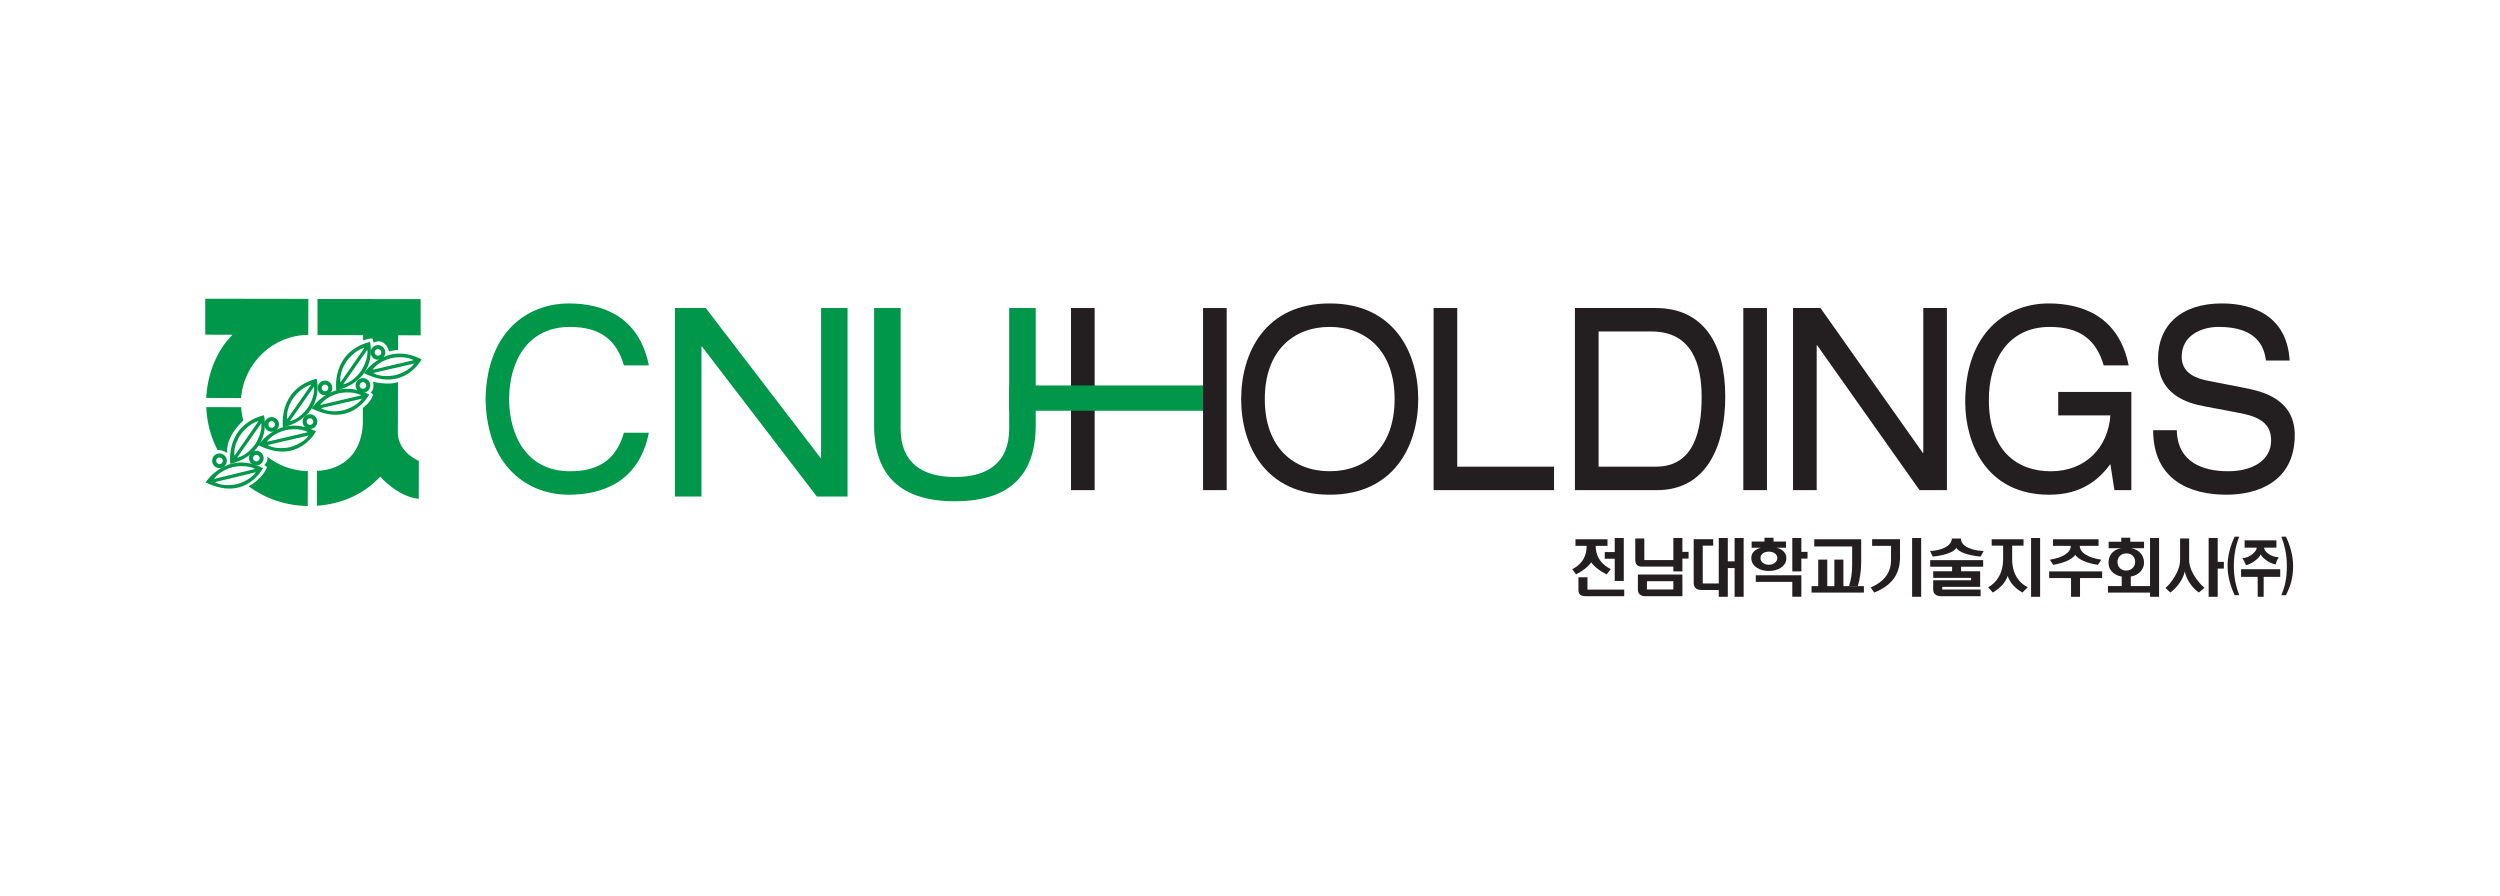 <?xml version="1.0" encoding="utf-8"?>
<!-- Generator: Adobe Illustrator 16.0.0, SVG Export Plug-In . SVG Version: 6.00 Build 0)  -->
<!DOCTYPE svg PUBLIC "-//W3C//DTD SVG 1.1//EN" "http://www.w3.org/Graphics/SVG/1.1/DTD/svg11.dtd">
<svg version="1.1" id="Layer_1" xmlns="http://www.w3.org/2000/svg" xmlns:xlink="http://www.w3.org/1999/xlink" x="0px" y="0px"
	 width="335px" height="120px" viewBox="0 0 335 120" enable-background="new 0 0 335 120" xml:space="preserve">
<g>
	<path fill="#231F20" d="M215.407,72.258v0.885h-1.581c0,0.775,0.212,1.447,0.639,2.016c0.339,0.447,0.799,0.814,1.376,1.105
		l-0.548,0.705c-0.428-0.209-0.819-0.447-1.181-0.721c-0.394-0.301-0.69-0.602-0.894-0.902c-0.191,0.295-0.482,0.596-0.876,0.902
		c-0.359,0.273-0.748,0.512-1.164,0.721l-0.49-0.705c0.567-0.279,1.013-0.648,1.335-1.105c0.394-0.559,0.59-1.229,0.59-2.016h-1.499
		v-0.885H215.407z M212.72,79.008h4.925v0.885h-5.064c-0.389,0-0.666-0.068-0.836-0.205c-0.157-0.137-0.236-0.357-0.236-0.662
		v-1.672h1.212V79.008z M217.586,77.846h-1.213v-2.975h-1.335v-0.893h1.335v-1.885h1.213V77.846z"/>
	<path fill="#231F20" d="M224.229,72.094h1.212v1.859h0.827v0.902h-0.827v1.711h-1.212v-0.639h-3.991h-0.254
		c-0.3,0-0.521-0.086-0.663-0.254c-0.131-0.152-0.196-0.371-0.196-0.656v-2.859h1.213v2.893h3.892V72.094z M225.441,76.992v2.9
		h-4.965c-0.334,0-0.585-0.082-0.754-0.246c-0.165-0.158-0.245-0.373-0.245-0.646v-2.008H225.441z M220.689,78.99h3.54v-1.105h-3.54
		V78.99z"/>
	<path fill="#231F20" d="M229.569,73.117h-1.401v5.064h2.146v-6.088h1.213v3.129h0.909v-3.129h1.213v7.881h-1.213v-3.85h-0.909v3.85
		h-1.213v-0.918h-2.319c-0.36,0-0.628-0.088-0.802-0.264c-0.159-0.156-0.238-0.396-0.238-0.719v-5.816h2.614V73.117z"/>
	<path fill="#231F20" d="M236.44,72.561v-0.508h1.213v0.508h1.671v0.836h-1.244c0.519,0.137,0.885,0.371,1.097,0.705
		c0.197,0.305,0.245,0.668,0.147,1.088c-0.108,0.367-0.353,0.67-0.729,0.91c-0.426,0.273-0.95,0.408-1.573,0.408
		c-0.629,0-1.155-0.139-1.58-0.416c-0.373-0.246-0.61-0.547-0.714-0.902c-0.104-0.42-0.06-0.783,0.132-1.088
		c0.214-0.334,0.578-0.568,1.099-0.705h-1.239v-0.836H236.44z M241.381,77.09v2.877h-1.213v-1.992h-4.891V77.09H241.381z
		 M236.179,74.191c-0.18,0.158-0.271,0.355-0.271,0.59c0,0.225,0.091,0.424,0.271,0.598c0.212,0.195,0.494,0.295,0.844,0.295
		c0.351,0,0.634-0.1,0.852-0.295c0.191-0.174,0.287-0.373,0.287-0.598c0-0.234-0.096-0.432-0.287-0.59
		c-0.213-0.182-0.497-0.271-0.852-0.271S236.387,74.01,236.179,74.191 M241.381,72.094v1.859h0.827v0.902h-0.827v1.711h-1.213
		v-4.473H241.381z"/>
	<path fill="#231F20" d="M249.761,79.41h-7.014v-0.869h0.895v-3.555h1.211v3.555h0.951v-3.555h1.213v3.555h2.744V79.41z
		 M249.4,72.258v2.998c0,0.596-0.038,1.162-0.114,1.705c-0.076,0.551-0.189,1.072-0.336,1.564h-1.173
		c0.132-0.432,0.232-0.875,0.304-1.328c0.071-0.48,0.107-0.99,0.107-1.531v-2.441h-5.08v-0.967H249.4z"/>
	<path fill="#231F20" d="M254.602,72.258v2.439c0,1.17-0.307,2.15-0.918,2.941c-0.568,0.729-1.412,1.314-2.532,1.762l-0.483-0.672
		c0.82-0.35,1.456-0.793,1.91-1.336c0.545-0.648,0.819-1.432,0.819-2.352V73.15h-2.532v-0.893H254.602z M257.436,79.975h-1.212
		v-7.881h1.212V79.975z"/>
	<path fill="#231F20" d="M263.752,73.404c0.539,0.252,1.225,0.396,2.055,0.434l-0.402,0.746c-0.851-0.082-1.564-0.225-2.138-0.426
		c-0.572-0.207-0.944-0.451-1.113-0.729c-0.175,0.277-0.547,0.521-1.114,0.729c-0.563,0.201-1.245,0.344-2.049,0.426l-0.36-0.746
		c0.759-0.037,1.401-0.184,1.925-0.441c0.641-0.307,0.971-0.719,0.992-1.236h1.213C262.775,72.688,263.105,73.104,263.752,73.404
		 M265.742,75.943h-2.958v0.607h2.557v2.088h-5.08V79h5.144v0.893h-5.25c-0.36,0-0.637-0.078-0.828-0.238
		c-0.187-0.152-0.277-0.371-0.277-0.654v-1.246h5.078v-0.318h-5.078v-0.885h2.531v-0.607h-2.934v-0.885h7.096V75.943z"/>
	<path fill="#231F20" d="M271.155,72.258v0.859h-1.524v1.803c0,0.955,0.21,1.775,0.632,2.459c0.36,0.576,0.843,1.014,1.45,1.311
		l-0.705,0.711c-0.486-0.277-0.885-0.586-1.197-0.926c-0.36-0.385-0.621-0.822-0.785-1.303c-0.153,0.471-0.422,0.904-0.804,1.303
		c-0.312,0.33-0.707,0.637-1.188,0.926l-0.615-0.711c0.564-0.301,1.02-0.74,1.37-1.32c0.419-0.689,0.629-1.502,0.629-2.441v-1.811
		h-1.531v-0.859H271.155z M273.375,79.975h-1.212v-7.881h1.212V79.975z"/>
	<path fill="#231F20" d="M281.688,77.459h-2.965v2.516h-1.204v-2.516h-2.934v-0.893h7.103V77.459z M281.206,72.258v0.885h-2.516
		c0,0.457,0.271,0.854,0.81,1.188c0.51,0.313,1.203,0.535,2.083,0.672l-0.467,0.688c-0.771-0.125-1.405-0.297-1.9-0.516
		c-0.508-0.219-0.885-0.488-1.131-0.811c-0.251,0.316-0.632,0.586-1.14,0.811c-0.485,0.213-1.089,0.385-1.81,0.516l-0.451-0.695
		c0.853-0.131,1.526-0.355,2.023-0.672c0.52-0.328,0.779-0.723,0.779-1.18h-2.385v-0.885H281.206z"/>
	<path fill="#231F20" d="M288.104,78.533v-6.439h1.213v7.881h-1.213v-0.566h-5.637v-0.875h1.843v-1.271
		c-0.52-0.092-0.937-0.293-1.253-0.605c-0.289-0.289-0.458-0.625-0.5-1.008c-0.061-0.535,0.047-1,0.318-1.393
		c0.302-0.42,0.747-0.686,1.337-0.795h-1.655v-0.867h1.688v-0.541h1.212v0.541h1.844v0.867h-1.703
		c0.594,0.115,1.043,0.381,1.344,0.795c0.283,0.398,0.398,0.863,0.343,1.393c-0.06,0.383-0.234,0.719-0.524,1.008
		c-0.316,0.313-0.728,0.512-1.236,0.6v1.277H288.104z M284.048,74.51c-0.202,0.217-0.303,0.482-0.303,0.787
		c0,0.316,0.095,0.582,0.286,0.795c0.213,0.24,0.503,0.361,0.868,0.361c0.377,0,0.678-0.121,0.9-0.361
		c0.208-0.219,0.313-0.482,0.313-0.795c0-0.328-0.099-0.596-0.297-0.803c-0.213-0.225-0.504-0.336-0.875-0.336
		C284.574,74.158,284.275,74.275,284.048,74.51"/>
	<path fill="#231F20" d="M293.345,72.158v2.867c0,0.711,0.262,1.471,0.785,2.279c0.378,0.572,0.801,1.063,1.271,1.465l-0.755,0.631
		c-0.419-0.299-0.794-0.676-1.122-1.129c-0.387-0.541-0.641-1.104-0.762-1.689c-0.131,0.574-0.404,1.141-0.819,1.697
		c-0.339,0.447-0.714,0.822-1.123,1.121l-0.646-0.621c0.393-0.313,0.789-0.789,1.188-1.436c0.514-0.828,0.77-1.602,0.77-2.318
		v-2.867H293.345z M297.171,72.094v3.195h0.826v0.9h-0.826v3.785h-1.213v-7.881H297.171z"/>
	<path fill="#231F20" d="M299.449,79.754c-0.288-0.596-0.512-1.201-0.671-1.818c-0.19-0.721-0.284-1.414-0.284-2.084
		c0-0.68,0.09-1.381,0.272-2.094c0.164-0.631,0.392-1.244,0.683-1.844h0.606c-0.241,0.617-0.418,1.227-0.53,1.826
		c-0.127,0.668-0.19,1.371-0.19,2.111c0,0.73,0.065,1.428,0.196,2.1c0.116,0.578,0.291,1.18,0.524,1.803H299.449z"/>
	<path fill="#231F20" d="M305.55,76.271v1.025h-2.218v2.678h-0.804v-2.678h-2.223v-1.025H305.55z M305.041,72.404v0.984h-1.655
		c0,0.125,0.052,0.262,0.153,0.408c0.105,0.148,0.249,0.287,0.431,0.418c0.19,0.131,0.398,0.238,0.623,0.32
		c0.251,0.082,0.505,0.125,0.76,0.131c-0.095,0.148-0.181,0.309-0.257,0.484c-0.073,0.168-0.13,0.33-0.169,0.482
		c-0.396-0.07-0.804-0.252-1.219-0.541c-0.399-0.277-0.659-0.551-0.774-0.811c-0.105,0.268-0.354,0.547-0.738,0.842
		c-0.404,0.313-0.817,0.518-1.239,0.615c-0.048-0.141-0.115-0.299-0.203-0.475c-0.095-0.191-0.188-0.35-0.277-0.475
		c0.229,0,0.463-0.049,0.704-0.146c0.221-0.094,0.427-0.215,0.617-0.361c0.182-0.146,0.326-0.301,0.437-0.459
		c0.113-0.164,0.169-0.309,0.169-0.434h-1.626v-0.984H305.041z"/>
	<path fill="#231F20" d="M306.313,71.914c0.286,0.594,0.513,1.203,0.676,1.826c0.194,0.727,0.289,1.428,0.289,2.104
		c0,0.801-0.094,1.537-0.282,2.215c-0.147,0.518-0.373,1.084-0.683,1.695h-0.607c0.251-0.635,0.429-1.197,0.53-1.688
		c0.134-0.629,0.201-1.369,0.201-2.223c0-0.736-0.067-1.441-0.201-2.119c-0.121-0.596-0.298-1.199-0.53-1.811H306.313z"/>
	<path fill="#00974A" d="M53.345,46.926l0.006-1.999l3.019,0.007l-0.006-4.863L42.539,40.07l0.007,4.837h6.108v0.006v0.717
		c0,0,0.914-0.348,1.26-0.258c0,0,0.131,0.392,0.152,0.542c0,0,1.435-0.842,2.084,1.182C52.15,47.097,53.063,46.839,53.345,46.926"
		/>
	<path fill="#00974A" d="M53.332,51.184l-0.012,4.348l-0.009,2.563c0.123,2.609,2.815,3.663,2.815,3.663l-0.015,5.086
		c-2.825-0.27-5.165-2.973-5.165-2.973c-2.186,2.35-5.126,3.66-8.484,3.902l0.008-4.691c0,0,5.76,0.176,6.149-6.214l0.007-2.217
		c0,0,1.067-0.735,1.371-1.759c0,0-0.191-0.218-0.344-0.303c0,0,0.587-0.327,0.331-1.434C49.985,51.156,52.138,51.683,53.332,51.184
		"/>
	<path fill="#00974A" d="M35.764,61.158c1.515,1.197,3.418,1.932,5.489,1.977l-0.013,4.672c-2.97-0.041-5.708-1.016-7.942-2.645
		c0,0,1.737-0.834,2.48-2.529c0,0-0.088-0.195-0.368-0.309C35.41,62.324,36.067,61.742,35.764,61.158"/>
	<path fill="#00974A" d="M32.604,56.348c-0.151-0.574-0.25-1.172-0.288-1.783l-4.68-0.014c0.083,2.059,0.615,4.001,1.501,5.734
		c0,0,0.781,0.003,1.301,0.441C30.438,60.727,30.078,58.688,32.604,56.348"/>
	<path fill="#00974A" d="M41.309,43.914v0.968c-4.651-0.017-8.637,3.728-9.004,8.458l-4.667-0.017
		c0.153-3.3,1.467-6.431,3.494-8.445l0.026-0.02l-3.654-0.011L27.5,40.026l13.824,0.022L41.309,43.914z"/>
	<path fill="#00974A" d="M28.43,61.742c0-0.545,0.442-0.984,0.987-0.982c0.541,0,0.982,0.445,0.98,0.988
		c-0.003,0.545-0.443,0.982-0.99,0.979C28.866,62.727,28.429,62.283,28.43,61.742 M29.413,62.191c0.244,0,0.446-0.199,0.446-0.443
		c0-0.25-0.197-0.451-0.444-0.451s-0.446,0.199-0.447,0.447C28.968,61.988,29.166,62.189,29.413,62.191"/>
	<path fill="#00974A" d="M33.365,61.387c0.001-0.542,0.443-0.984,0.987-0.98c0.541,0.003,0.983,0.444,0.978,0.984
		c0,0.547-0.439,0.982-0.986,0.982C33.801,62.369,33.362,61.93,33.365,61.387 M34.349,61.836c0.245,0,0.441-0.197,0.447-0.445
		c0-0.246-0.2-0.446-0.447-0.448c-0.244,0-0.446,0.2-0.446,0.448C33.902,61.637,34.103,61.836,34.349,61.836"/>
	<path fill="#00974A" d="M35.421,56.87c0.002-0.542,0.442-0.979,0.986-0.979c0.542,0.004,0.981,0.444,0.979,0.986
		c0,0.543-0.44,0.982-0.986,0.979C35.856,57.856,35.421,57.418,35.421,56.87 M36.402,57.319c0.246,0,0.446-0.196,0.449-0.442
		c0-0.245-0.199-0.446-0.446-0.45c-0.246,0-0.444,0.204-0.444,0.446C35.958,57.119,36.159,57.319,36.402,57.319"/>
	<path fill="#00974A" d="M40.553,56.496c0.002-0.544,0.442-0.983,0.983-0.982c0.545,0.003,0.982,0.443,0.982,0.988
		c-0.002,0.543-0.442,0.982-0.986,0.98C40.989,57.481,40.549,57.038,40.553,56.496 M41.534,56.942
		c0.246,0.002,0.446-0.194,0.446-0.44c0-0.248-0.2-0.45-0.444-0.452c-0.247,0-0.446,0.201-0.446,0.446
		C41.088,56.742,41.287,56.942,41.534,56.942"/>
	<path fill="#00974A" d="M42.565,51.98c0-0.542,0.44-0.981,0.987-0.979c0.541,0.002,0.98,0.44,0.979,0.983
		c-0.002,0.545-0.441,0.985-0.989,0.983C43.002,52.967,42.56,52.522,42.565,51.98 M43.547,52.428c0.244,0,0.446-0.198,0.446-0.444
		c0-0.247-0.195-0.445-0.446-0.447c-0.243,0-0.442,0.198-0.442,0.446C43.101,52.227,43.301,52.428,43.547,52.428"/>
	<path fill="#00974A" d="M47.652,51.646c0-0.544,0.44-0.98,0.99-0.98c0.539,0.002,0.978,0.446,0.978,0.986
		c-0.003,0.545-0.445,0.985-0.989,0.98C48.089,52.632,47.652,52.191,47.652,51.646 M48.634,52.096
		c0.246,0.001,0.446-0.197,0.446-0.444c0.001-0.247-0.197-0.446-0.443-0.45c-0.247,0-0.447,0.201-0.45,0.448
		C48.187,51.895,48.387,52.096,48.634,52.096"/>
	<path fill="#00974A" d="M49.663,47.22c0.003-0.542,0.442-0.981,0.986-0.981c0.545,0.003,0.981,0.442,0.981,0.985
		c0,0.545-0.443,0.984-0.986,0.984C50.102,48.206,49.663,47.762,49.663,47.22 M50.645,47.666c0.249,0.004,0.452-0.198,0.452-0.442
		c0-0.249-0.197-0.446-0.447-0.449c-0.244,0-0.445,0.2-0.445,0.447C50.204,47.466,50.399,47.666,50.645,47.666"/>
	<path fill="#00974A" d="M37.921,57.279c0,0-0.774-5.138,4.507-6.535C42.428,50.744,43.735,55.696,37.921,57.279 M42.061,51.83
		l-3.23,4.608c0,0,1.271-0.177,2.445-1.834c0,0,0.973-1.485,0.802-2.789L42.061,51.83z M41.699,51.542
		c-1.285,0.286-2.342,1.712-2.342,1.712c-1.152,1.668-0.878,2.925-0.878,2.925l3.21-4.617L41.699,51.542z"/>
	<path fill="#00974A" d="M41.757,54.716c0,0,2.863-4.338,7.721-1.843C49.478,52.874,47.142,57.43,41.757,54.716 M48.478,53.432
		l-5.481,1.265c0,0,1.064,0.721,3.042,0.271c0,0,1.722-0.448,2.463-1.535H48.478z M48.401,52.974
		c-1.145-0.645-2.886-0.29-2.886-0.29c-1.973,0.47-2.607,1.587-2.607,1.587l5.477-1.288L48.401,52.974z"/>
	<path fill="#00974A" d="M30.863,62.172c0,0-0.773-5.14,4.509-6.536C35.372,55.636,36.681,60.586,30.863,62.172 M35.006,56.72
		l-3.235,4.606c0,0,1.274-0.172,2.445-1.829c0,0,0.975-1.487,0.804-2.792L35.006,56.72z M34.642,56.432
		c-1.284,0.285-2.337,1.716-2.337,1.716c-1.16,1.669-0.882,2.924-0.882,2.924l3.209-4.622L34.642,56.432z"/>
	<path fill="#00974A" d="M34.614,59.651c0,0,2.861-4.338,7.721-1.845C42.335,57.806,39.996,62.363,34.614,59.651 M41.334,58.366
		l-5.479,1.267c0,0,1.062,0.719,3.042,0.271c0,0,1.718-0.449,2.46-1.537H41.334z M41.261,57.908c-1.146-0.644-2.888-0.29-2.888-0.29
		c-1.975,0.471-2.609,1.587-2.609,1.587l5.477-1.286L41.261,57.908z"/>
	<path fill="#00974A" d="M45.066,52.345c0,0-0.773-5.14,4.507-6.537C49.573,45.809,50.878,50.759,45.066,52.345 M49.204,46.893
		l-3.229,4.608c0,0,1.271-0.172,2.439-1.833c0,0,0.978-1.485,0.807-2.788L49.204,46.893z M48.84,46.605
		c-1.281,0.287-2.337,1.711-2.337,1.711c-1.158,1.672-0.883,2.928-0.883,2.928l3.215-4.619L48.84,46.605z"/>
	<path fill="#00974A" d="M48.771,49.999c0,0,2.859-4.338,7.719-1.847C56.49,48.152,54.153,52.71,48.771,49.999 M55.492,48.717
		l-5.482,1.264c0,0,1.063,0.72,3.043,0.268c0,0,1.716-0.448,2.459-1.532H55.492z M55.418,48.255
		c-1.146-0.643-2.886-0.288-2.886-0.288c-1.977,0.471-2.61,1.586-2.61,1.586l5.475-1.285L55.418,48.255z"/>
	<path fill="#00974A" d="M27.545,64.639c0,0,2.818-4.364,7.703-1.914C35.248,62.725,32.952,67.301,27.545,64.639 M34.249,63.291
		l-5.467,1.32c0,0,1.071,0.709,3.044,0.24c0,0,1.716-0.467,2.45-1.561H34.249z M34.174,62.834c-1.15-0.631-2.888-0.262-2.888-0.262
		c-1.973,0.49-2.597,1.609-2.597,1.609l5.465-1.336L34.174,62.834z"/>
	<polygon fill="#00974A" points="94.065,46.439 94,46.439 94,66.535 90.444,66.535 90.444,41.273 94.571,41.273 109.957,61.369 
		110.025,61.369 110.025,41.273 113.574,41.273 113.574,66.535 109.453,66.535 	"/>
	<path fill="#00974A" d="M117.128,41.274h3.556v16.168c0,4.565,2.885,6.475,7.274,6.475s7.272-1.91,7.272-6.475V41.274h3.557v15.708
		c0,6.792-3.623,10.189-10.829,10.189c-7.207,0-10.83-3.396-10.83-10.189V41.274z"/>
	<path fill="#231F20" d="M178.179,40.66c8.607,0,11.865,6.561,11.865,12.815c0,6.253-3.258,12.816-11.865,12.816
		c-8.608,0-11.862-6.563-11.862-12.816C166.316,47.221,169.57,40.66,178.179,40.66 M178.179,43.806c-4.87,0-8.696,3.21-8.696,9.669
		c0,6.462,3.826,9.671,8.696,9.671c4.872,0,8.698-3.209,8.698-9.671C186.877,47.016,183.051,43.806,178.179,43.806"/>
	<polygon fill="#231F20" points="192.103,41.276 195.269,41.276 195.269,62.533 208.24,62.533 208.24,65.678 192.103,65.678 	"/>
	<path fill="#231F20" d="M211.042,41.275h10.817c6.398,0,9.325,4.785,9.325,11.859c0,6.801-2.601,12.545-9.146,12.545h-10.997
		V41.275z M221.892,62.533c5.202,0,6.128-4.99,6.128-9.33c0-4.271-1.225-8.786-6.728-8.786h-7.079v18.116H221.892z"/>
	<rect x="233.604" y="41.276" fill="#231F20" width="3.169" height="24.401"/>
	<polygon fill="#231F20" points="243.497,46.265 243.436,46.265 243.436,65.68 240.268,65.68 240.268,41.275 243.944,41.275 
		257.659,60.688 257.721,60.688 257.721,41.275 260.888,41.275 260.888,65.68 257.217,65.68 	"/>
	<path fill="#231F20" d="M275.798,52.521h9.804V65.68h-2.271l-0.538-3.49c-1.404,1.881-3.677,4.104-8.189,4.104
		c-8.546,0-11.264-7.04-11.264-12.403c0-9.434,5.647-13.23,11.174-13.23c4.366,0,9.387,1.609,10.728,8.306h-3.346
		c-0.986-3.419-3.168-5.159-7.23-5.159c-5.651,0-8.159,4.578-8.159,9.773c0,6.903,3.855,9.569,8.306,9.569
		c4.631,0,7.652-3.141,7.981-7.483h-6.994V52.521z"/>
	<path fill="#231F20" d="M291.692,57.645c0.088,4.376,3.612,5.501,6.868,5.501c3.351,0,5.769-1.502,5.769-4.132
		c0-2.223-1.493-3.108-3.973-3.626l-4.844-0.918c-2.537-0.45-6.337-1.642-6.337-6.396c0-4.474,3.081-7.415,8.551-7.415
		c4.302,0,8.755,1.776,9.086,7.655h-3.174c-0.236-1.875-1.22-4.509-6.333-4.509c-2.297,0-4.957,1.126-4.957,3.998
		c0,1.505,0.865,2.699,3.493,3.212l5.231,1.026c1.672,0.373,6.427,1.229,6.427,6.251c0,6.191-4.874,8-9.177,8
		c-4.81,0-9.799-1.953-9.799-8.648H291.692z"/>
	<polygon fill="#231F20" points="146.683,51.049 146.683,41.276 143.515,41.276 143.515,65.678 146.683,65.678 146.683,54.197 	"/>
	<rect x="135.231" y="51.653" fill="#00974A" width="27.562" height="3.387"/>
	<polygon fill="#231F20" points="161.21,41.276 161.21,51.049 161.21,54.199 161.21,65.678 164.376,65.678 164.376,41.276 	"/>
	<path fill="#00974A" d="M76.373,63.146c-5.613,0-8.122-4.518-8.155-9.67c0.033-5.152,2.542-9.669,8.155-9.669
		c4.063,0,6.245,1.739,7.23,5.159h3.346c-1.341-6.697-6.361-8.305-10.728-8.305c-5.442,0-10.99,3.693-11.157,12.815
		c0.167,9.124,5.715,12.817,11.157,12.817c4.366,0,9.387-1.609,10.728-8.305h-3.346C82.618,61.406,80.436,63.146,76.373,63.146"/>
</g>
</svg>
